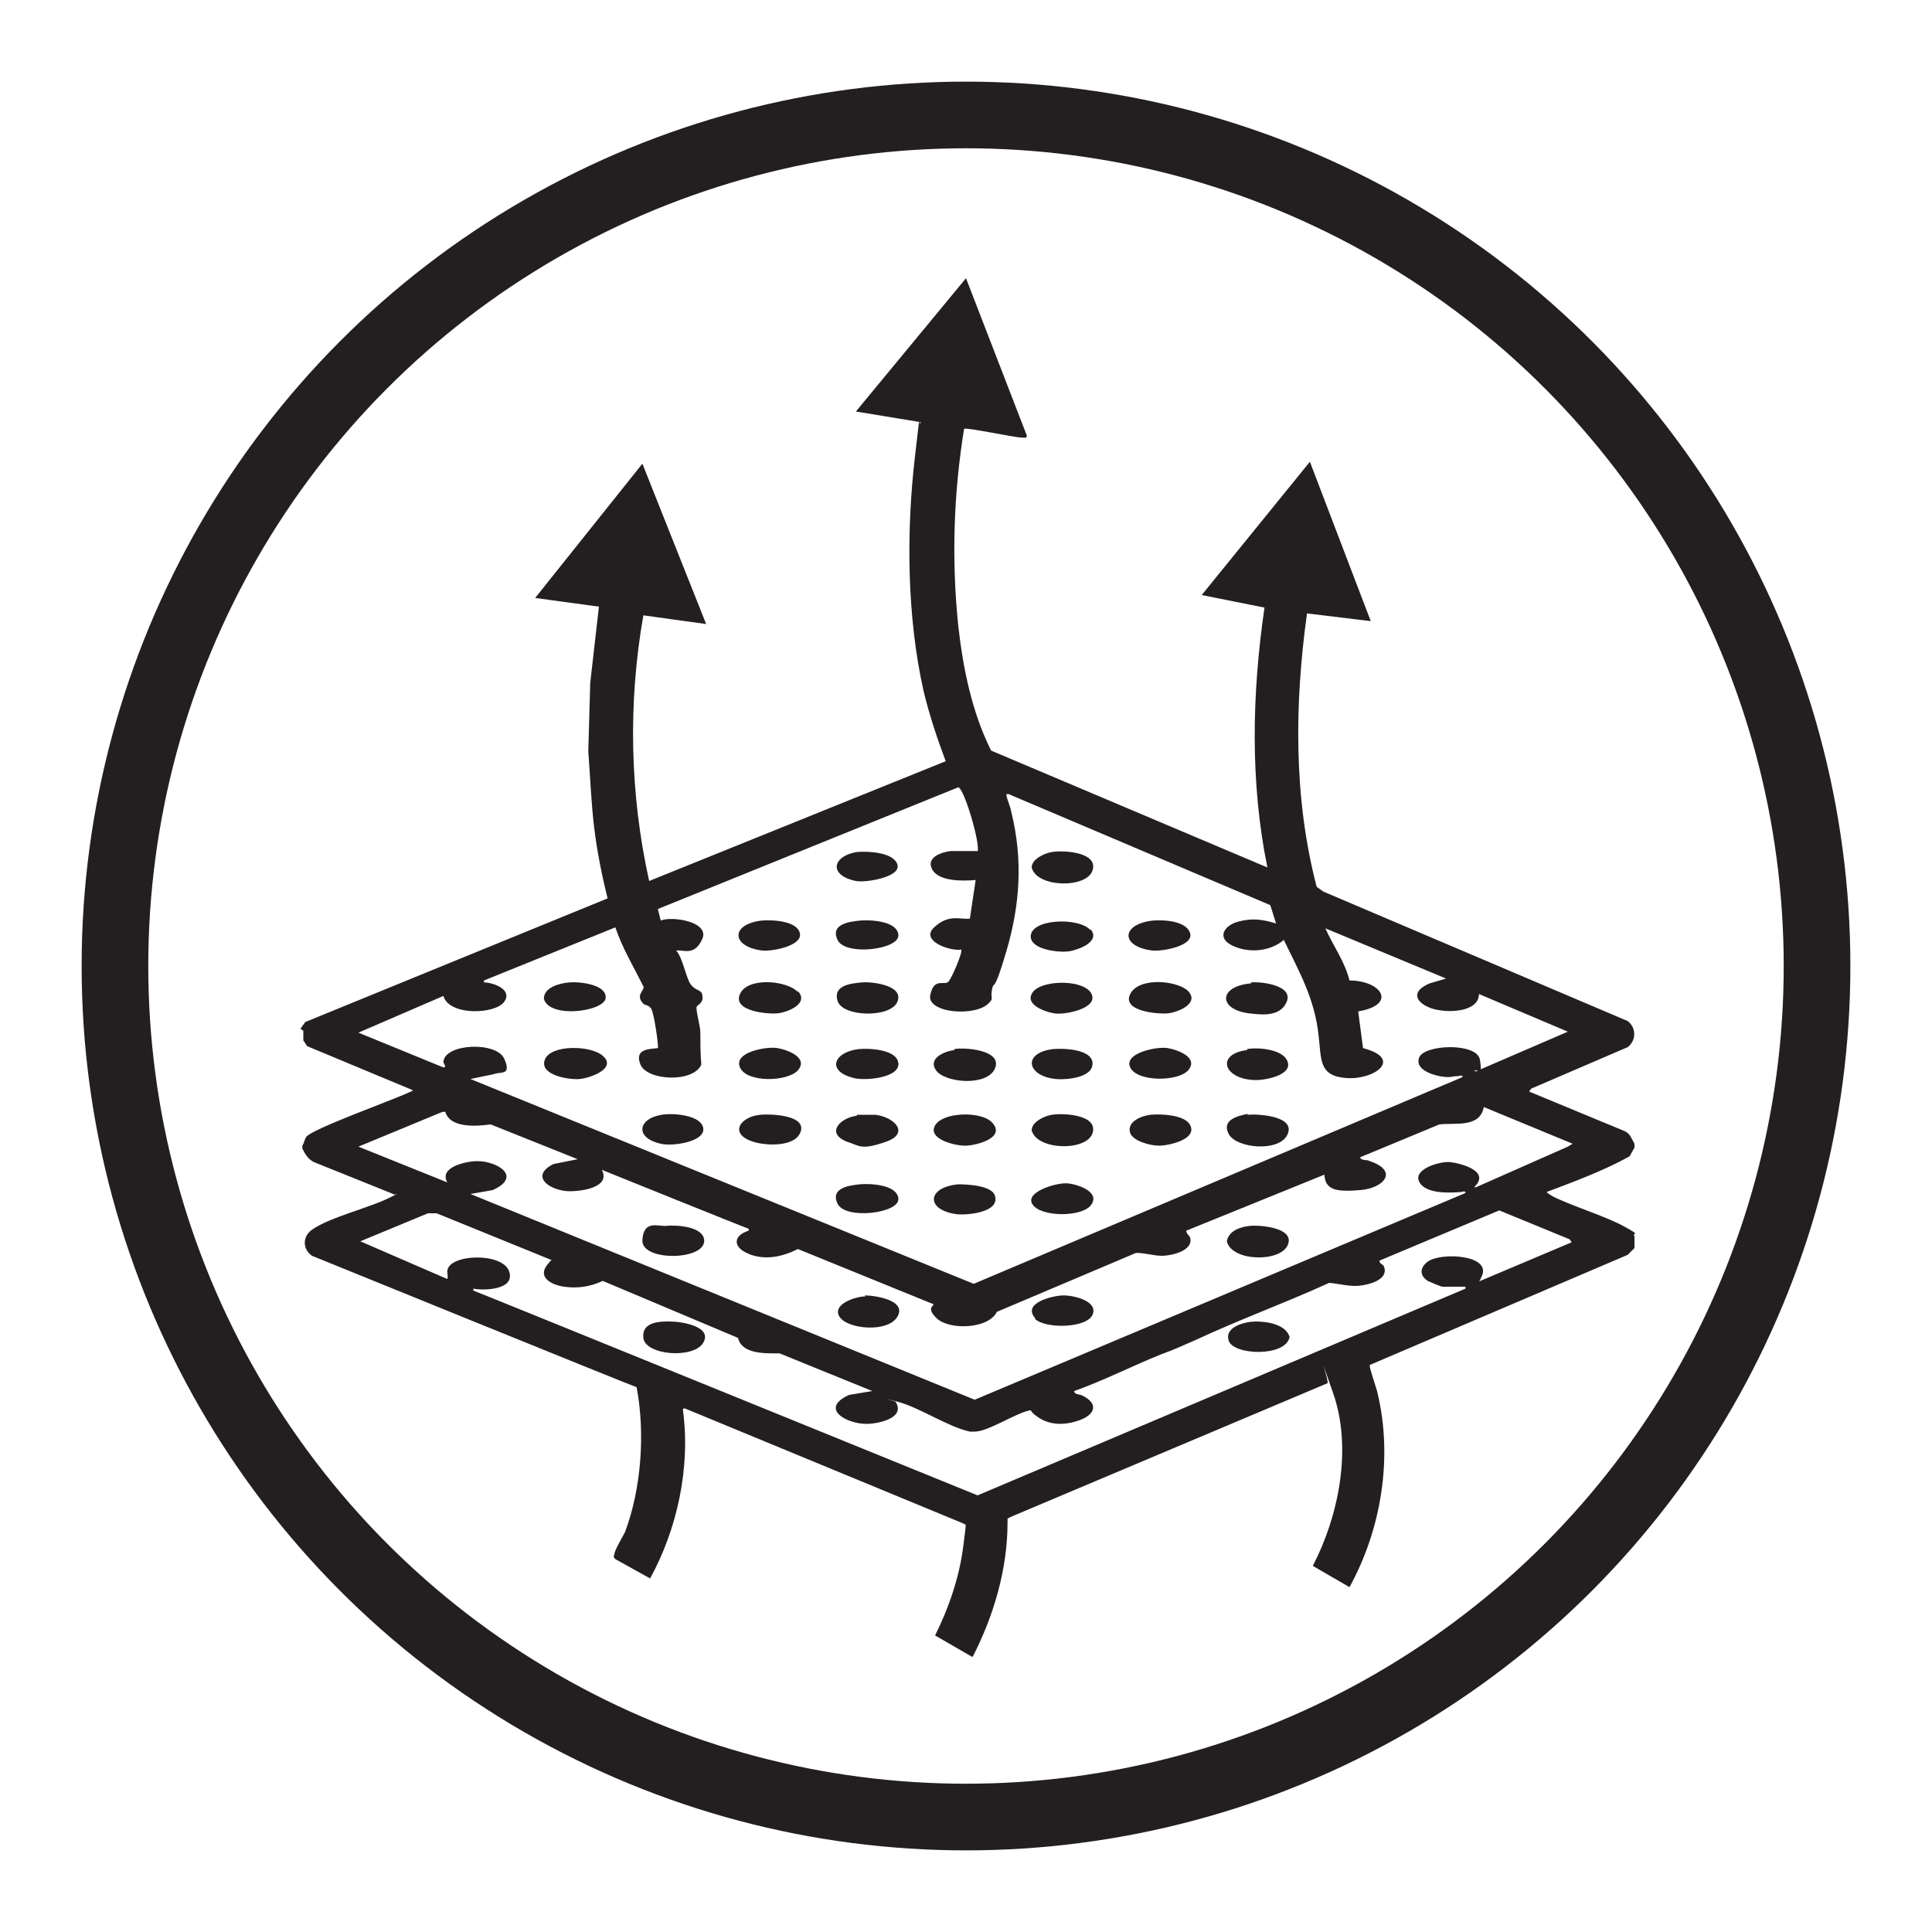 <svg viewBox="0 0 200 200" version="1.1" xmlns="http://www.w3.org/2000/svg" id="Layer_1">
  
  <defs>
    <style>
      .st0 {
        fill: #231f20;
      }

      .st1 {
        fill: none;
        stroke: #231f20;
        stroke-miterlimit: 10;
        stroke-width: 6.9px;
      }
    </style>
  </defs>
  <circle r="88.1" cy="100" cx="100" class="st1"></circle>
  <g id="D0kaHa">
    <g>
      <path d="M31.1,106.5l.5-.7,31.3-12.8c-.6-2.4-1.1-4.9-1.4-7.4s-.4-5.2-.6-7.8l.2-7.1.9-7.9-6.6-.9,11.1-13.9,6.6,16.6-6.5-.9c-1.6,9.1-1.4,18.5.6,27.5l30.7-12.4c-.9-2.4-1.7-4.8-2.3-7.3-1.7-7.6-1.8-16.3-.9-24.1s.3-2.5.6-3.7l-6.7-1.1,11.4-13.8,6.3,16.3c0,.3-.3.2-.5.2-.8,0-5.8-1.1-6-.9-1.1,6.8-1.3,13.6-.6,20.4.5,4.4,1.4,8.9,3.4,12.9l28.6,12.1c-1.8-8.8-1.6-18-.3-26.9l-6.5-1.3,11.2-13.8,6.3,16.5-6.6-.8c-1.3,9.4-1.4,19.1,1,28.3l.7.5,31.5,13.4c.9.7.9,2,0,2.7l-10,4.3-.2.3,9.9,4.1c.6.3.7.8,1,1.3v.4l-.5.9c-2.7,1.5-5.7,2.6-8.6,3.7.3.3.9.6,1.4.8,2,.9,4.9,1.8,6.7,2.8s.7.5,1,1v1.2l-.7.7-26.7,11.4c-.1.2.7,2.4.8,2.9,1.6,6.7.4,14.1-2.9,20.1l-3.8-2.2c2.7-5.2,4.1-12.2,2.1-17.9s-.3-1-.6-1l-32.7,13.8-.4.2v.4c0,4.8-1.4,9.6-3.6,13.9h-.1l-3.8-2.2c1.4-2.8,2.5-6,2.9-9.1s.3-2.2,0-2.5l-28.8-11.9c-.2,0-.2,0-.2.2.8,5.9-.6,12.3-3.4,17.4l-3.6-2c-.2-.2-.2-.3-.1-.5,0-.4.8-1.7,1.1-2.3,1.7-4.5,2.1-10.3,1.2-15-.4-.1-33.6-13.6-33.6-13.6-1-.7-1-2,0-2.7,1.8-1.3,6.1-2.3,8.2-3.4s.3,0,.2-.3l-8.2-3.3c-.6-.3-.9-.8-1.2-1.4v-.3c.2-.3.2-.6.4-.9.5-.8,8.9-3.8,10.6-4.6s.4,0,.3-.3l-10.8-4.5-.4-.6v-1ZM98.8,88.1c.6,0,1.5,0,2.2,0s.2.2.2.1c.3-.9-1.4-6.6-2-6.7l-31.1,12.6.3,1.2c1.1-.5,5.1.1,4.3,1.9s-1.9,1.1-2.7,1.2c.7.8,1,2.8,1.5,3.5s1.1.5,1.2,1.1c.2.9-.6,1-.6,1.3,0,.7.4,1.9.4,2.6s0,2.3.1,3.3c-.8,1.9-5.6,1.7-6.3,0s1.1-1.6,1.8-1.7c.1-.2-.4-3.7-.7-4.1s-.6-.3-.8-.5c-.9-.9.2-1.4,0-1.8-1-2-2.2-4-2.9-6.1l-13.6,5.5v.2c.9,0,3,.7,2.1,2s-5.7,1.5-6.3-.6l-8.8,3.8,8.8,3.6c.4,0,0-.4,0-.6.2-1.9,5.5-2.1,6.3-.3s-.4,1.3-1.1,1.6l-2.4.5,52.1,21.2,50.6-21.4c0-.3-.3-.1-.5-.1-.4,0-.6.1-1,.1-1,0-3.5-.6-3-2s6-1.6,6.3.2-.2.8-.6,1.2h.2c0,0,9.5-4.1,9.5-4.1l-9.2-3.9c0,1.7-2.6,1.9-3.9,1.7-2-.2-3.8-1.7-1.2-2.8l1.7-.5-12.5-5.2c.8,1.8,2,3.4,2.5,5.4,3.3,0,5,2.5.9,3.2l.5,3.8c4.2,1.1,1.2,3.3-1.7,3.1s-2.6-1.9-2.9-4.4c-.4-3.8-2-6.6-3.6-9.9-1.4,1.2-3.6,1.4-5.3.6s-.9-2.1.6-2.5,2.6-.2,3.9.2l-.6-1.9-27.1-11.5c-.2,0-.3,0-.2.2.1.5.4,1.1.5,1.7,1.2,4.9.9,9.5-.5,14.3s-1.3,3-1.5,4,.2.9-.3,1.4c-1.3,1.5-6.5,1.1-6.1-.8s1.5-.9,1.9-1.4,1.5-3.1,1.3-3.3c-1.1.2-4.3-.9-2.8-2.3s2.6-.8,3.7-.9l.6-4c-1.2.1-3.8.2-4.5-1.1s1.1-1.8,1.9-1.9ZM162.8,118.4l-9.2-3.8c-.4,2.2-3,1.6-4.6,1.8l-8.2,3.4c.1.4.7.2,1,.4,3,1,1.5,2.8-1,3s-3.6,0-3.7-1.6l-14.3,5.8c0,.3.3.5.4.7.4,1.4-2,1.9-2.9,1.9s-1.7-.3-2.7-.3l-14.4,6.1c-.9,1.8-4.9,1.9-6.2.7s-.1-1.4-.4-1.5l-14-5.7c-1.6.8-3.4,1.2-5.1.5s-1.6-1.9,0-2.4v-.2c-.1,0-15.2-6.1-15.2-6.1,1,1.9-2.4,2.3-3.7,2.2-1.9-.2-3.7-1.6-1.3-2.8l2.5-.5-9-3.6c-1.5.2-4.2.4-4.7-1.3h-.3s-8.7,3.6-8.7,3.6l9.2,3.7c-.9-1.6,2-2.2,3.1-2.2,2.1,0,4.7,1.6,1.6,3l-2.3.4,52.2,21.3,50.8-21.4c0-.3-.3-.1-.5-.1-1.2.1-3.7.2-4.3-1.1s2.2-2.1,3.2-2,4.3.9,2.5,2.6h.2c0,0,9.5-4.2,9.5-4.2ZM151.7,133.2h-2.4c-.1,0-1.3-.5-1.5-.6-.9-.6-.8-1.4,0-2,1.4-1,6.6-.7,5.6,1.5s-.9.6-.4.6l9.7-4.1-.2-.3-7.3-3-12.4,5.2c0,.4.4.3.5.7.4,1.3-1.6,1.8-2.6,1.9s-2-.2-3.1-.3c-4.6,2.1-9.3,3.8-13.8,5.9-1.4.6-2.2,1-3.6,1.5-3,1.2-5.9,2.7-9,3.8,0,.4.6.3.9.5,1.6.8,1.3,1.9-.3,2.5s-3.1.5-4.2-.2-.7-.8-1-.8c-1.5.3-4.3,2.2-5.7,2.2s-.3,0-.5,0c-2.3-.5-5.2-2.5-7.5-3.1s-.1,0-.2,0c1.1,1.7-1.8,2.3-3,2.3-2.1,0-4.9-1.6-1.8-3l2.4-.4-9.6-3.9c-1.5,0-3.9.1-4.3-1.6l-14-5.9c-1.3.6-2.6.8-4,.6s-2.7-1-1.8-2.2.8-.4.4-.6l-11.8-4.8h-.9s-7,2.9-7,2.9l9,3.9c.1-.2,0-.5,0-.8.1-1.8,5.7-2,6.4,0s-2.8,2-3.7,1.8v.2c.1,0,52.2,21.2,52.2,21.2l50.5-21.4Z" class="st0"></path>
      <path d="M89,95.3c1-.1,3.9,0,4,1.5s-5.5,2.2-6.3.5,1.4-1.9,2.3-2Z" class="st0"></path>
      <path d="M107,102.6c1.1-1.2,5.3-1.2,6,.3s-2.8,2.2-3.9,2-3.2-1-2.1-2.3Z" class="st0"></path>
      <path d="M123,110.8c-1.1,1.2-5.3,1.2-6-.3s2.8-2.2,3.9-2,3.2,1,2.1,2.3Z" class="st0"></path>
      <path d="M89,122.6c1-.1,3.9,0,4,1.5s-5.5,2.2-6.3.5,1.4-1.9,2.3-2Z" class="st0"></path>
      <path d="M82.6,102.6c1.2,1.3-1.1,2.2-2.1,2.3s-4.7-.2-3.9-2,4.9-1.4,6-.2Z" class="st0"></path>
      <path d="M109,108.6c1.1-.1,4.1,0,4.1,1.5s-2.8,1.7-3.8,1.6c-3-.3-3.5-2.7-.3-3.1Z" class="st0"></path>
      <path d="M78.8,95.3c1.1-.1,3.7,0,4,1.3s-2.8,1.9-3.9,1.8c-3.2-.4-3.3-2.7-.1-3.1Z" class="st0"></path>
      <path d="M89.2,101.7c1.1-.1,4.4.3,3.7,2s-5.7,1.6-6.2-.1,1.6-1.8,2.5-1.9Z" class="st0"></path>
      <path d="M123,102.6c1.2,1.3-1.1,2.2-2.1,2.3s-4.8-.2-3.9-2,4.9-1.4,6-.3Z" class="st0"></path>
      <path d="M129.5,101.7c1.1-.1,4.4.3,3.7,2s-2.9,1.3-3.9,1.2c-3.2-.4-3.2-2.8.2-3.1Z" class="st0"></path>
      <path d="M82.6,110.8c-1.1,1.2-5.3,1.3-6-.3s2.8-2.2,3.9-2,3.2,1,2.1,2.3Z" class="st0"></path>
      <path d="M98.8,108.6c1.1-.2,5,.1,4.2,2s-5.2,1.5-6.1.2,1-2,1.9-2.1Z" class="st0"></path>
      <path d="M129.1,108.6c1.1-.2,3.5,0,4.1,1.1.9,1.6-2.4,2.2-3.5,2.1-3.1-.2-3.8-2.7-.6-3.1Z" class="st0"></path>
      <path d="M99.2,122.6c.9,0,3.5.1,3.8,1.2.5,1.7-2.8,2-3.9,1.9-3.3-.4-3.2-2.8.1-3.1Z" class="st0"></path>
      <path d="M88.9,108.6c1-.1,4,0,4.1,1.5s-3.5,1.8-4.6,1.5c-2.9-.7-2.1-2.7.5-3Z" class="st0"></path>
      <path d="M108.9,88.2c1.2-.2,4.8,0,4.2,1.9s-5.8,1.8-6.3-.3c0-.9,1.4-1.5,2.1-1.6Z" class="st0"></path>
      <path d="M129.1,115.4c1.1-.1,5,.1,4.2,2s-5.3,1.5-6.1,0,1-1.9,2-2.1Z" class="st0"></path>
      <path d="M112.9,124.8c-1,1.2-5.1,1.2-6-.1s2.5-2.3,3.6-2.2,3.5.9,2.4,2.3Z" class="st0"></path>
      <path d="M62.4,109.3c1.5,1.3-1.3,2.3-2.4,2.4s-4.2-.4-3.6-2,4.8-1.5,6-.4Z" class="st0"></path>
      <path d="M58.9,101.7c1.1-.1,3.9.2,3.8,1.6s-5.8,2.2-6.4.1c0-1.2,1.6-1.6,2.6-1.7Z" class="st0"></path>
      <path d="M119.3,95.3c1.1-.1,3.5,0,3.9,1.3s-2.8,1.9-3.9,1.8c-3.3-.4-3.3-2.7,0-3.1Z" class="st0"></path>
      <path d="M112.9,96.2c1.1,1.3-1.4,2.2-2.4,2.3s-3.7-.2-3.8-1.5c-.1-1.9,5-2.1,6.2-.7Z" class="st0"></path>
      <path d="M119.1,115.4c1.1-.1,3.3,0,4,.9,1.1,1.6-2.1,2.3-3.1,2.3s-2.7-.5-3-1.3c-.4-1.2,1.2-1.8,2.1-1.9Z" class="st0"></path>
      <path d="M102.7,116.2c1.5,1.6-1.7,2.4-2.8,2.4s-3.9-.7-3.1-2.1,4.8-1.5,5.9-.3Z" class="st0"></path>
      <path d="M88.7,115.4c.5,0,1.3,0,1.9,0,1.9.2,3.7,1.9,1.1,2.8s-2.7.4-4,0c-2.3-.9-.7-2.5,1-2.7Z" class="st0"></path>
      <path d="M108.9,115.4c1.2-.2,4.8,0,4.2,1.9s-5.8,1.8-6.3-.3c0-.9,1.4-1.5,2.1-1.6Z" class="st0"></path>
      <path d="M68.5,115.4c1.1-.2,4.1,0,4.3,1.4s-3.2,1.9-4.4,1.6c-2.7-.6-2.4-2.6.1-3Z" class="st0"></path>
      <path d="M78.7,115.4c1-.1,4.7,0,4.2,1.7s-3.7,1.5-4.9,1.1c-2.6-.8-1.4-2.6.7-2.8Z" class="st0"></path>
      <path d="M88.7,88.2c1.1-.1,3.8,0,4.2,1.3s-3.3,1.9-4.3,1.7c-2.9-.6-2.4-2.6.1-3Z" class="st0"></path>
      <path d="M68.9,126.9c1-.1,3.9,0,4,1.5.1,2.1-6.5,2.2-6.4,0s1.7-1.4,2.5-1.5Z" class="st0"></path>
      <path d="M129.4,126.9c1.1-.1,4.7.2,3.9,2s-5.8,1.7-6.3-.4c.2-1.1,1.4-1.5,2.4-1.6Z" class="st0"></path>
      <path d="M89.5,134.1c1.1,0,4.4.5,3.4,2.2s-5.2,1.3-6,0,1.7-2.1,2.7-2.1Z" class="st0"></path>
      <path d="M107.2,136.5c-1.5-1.6,1.8-2.4,2.9-2.4s3.6.6,3,2-4.9,1.5-6,.4Z" class="st0"></path>
      <path d="M69.4,136.8c1.1,0,4.4.5,3.4,2.2s-6,1.3-6.2-.5,2-1.7,2.9-1.7Z" class="st0"></path>
      <path d="M130,136.8c1.2,0,3.1.3,3.5,1.6-.4,2.1-5.8,1.9-6.3.4s1.8-2,2.8-2Z" class="st0"></path>
    </g>
  </g>
</svg>